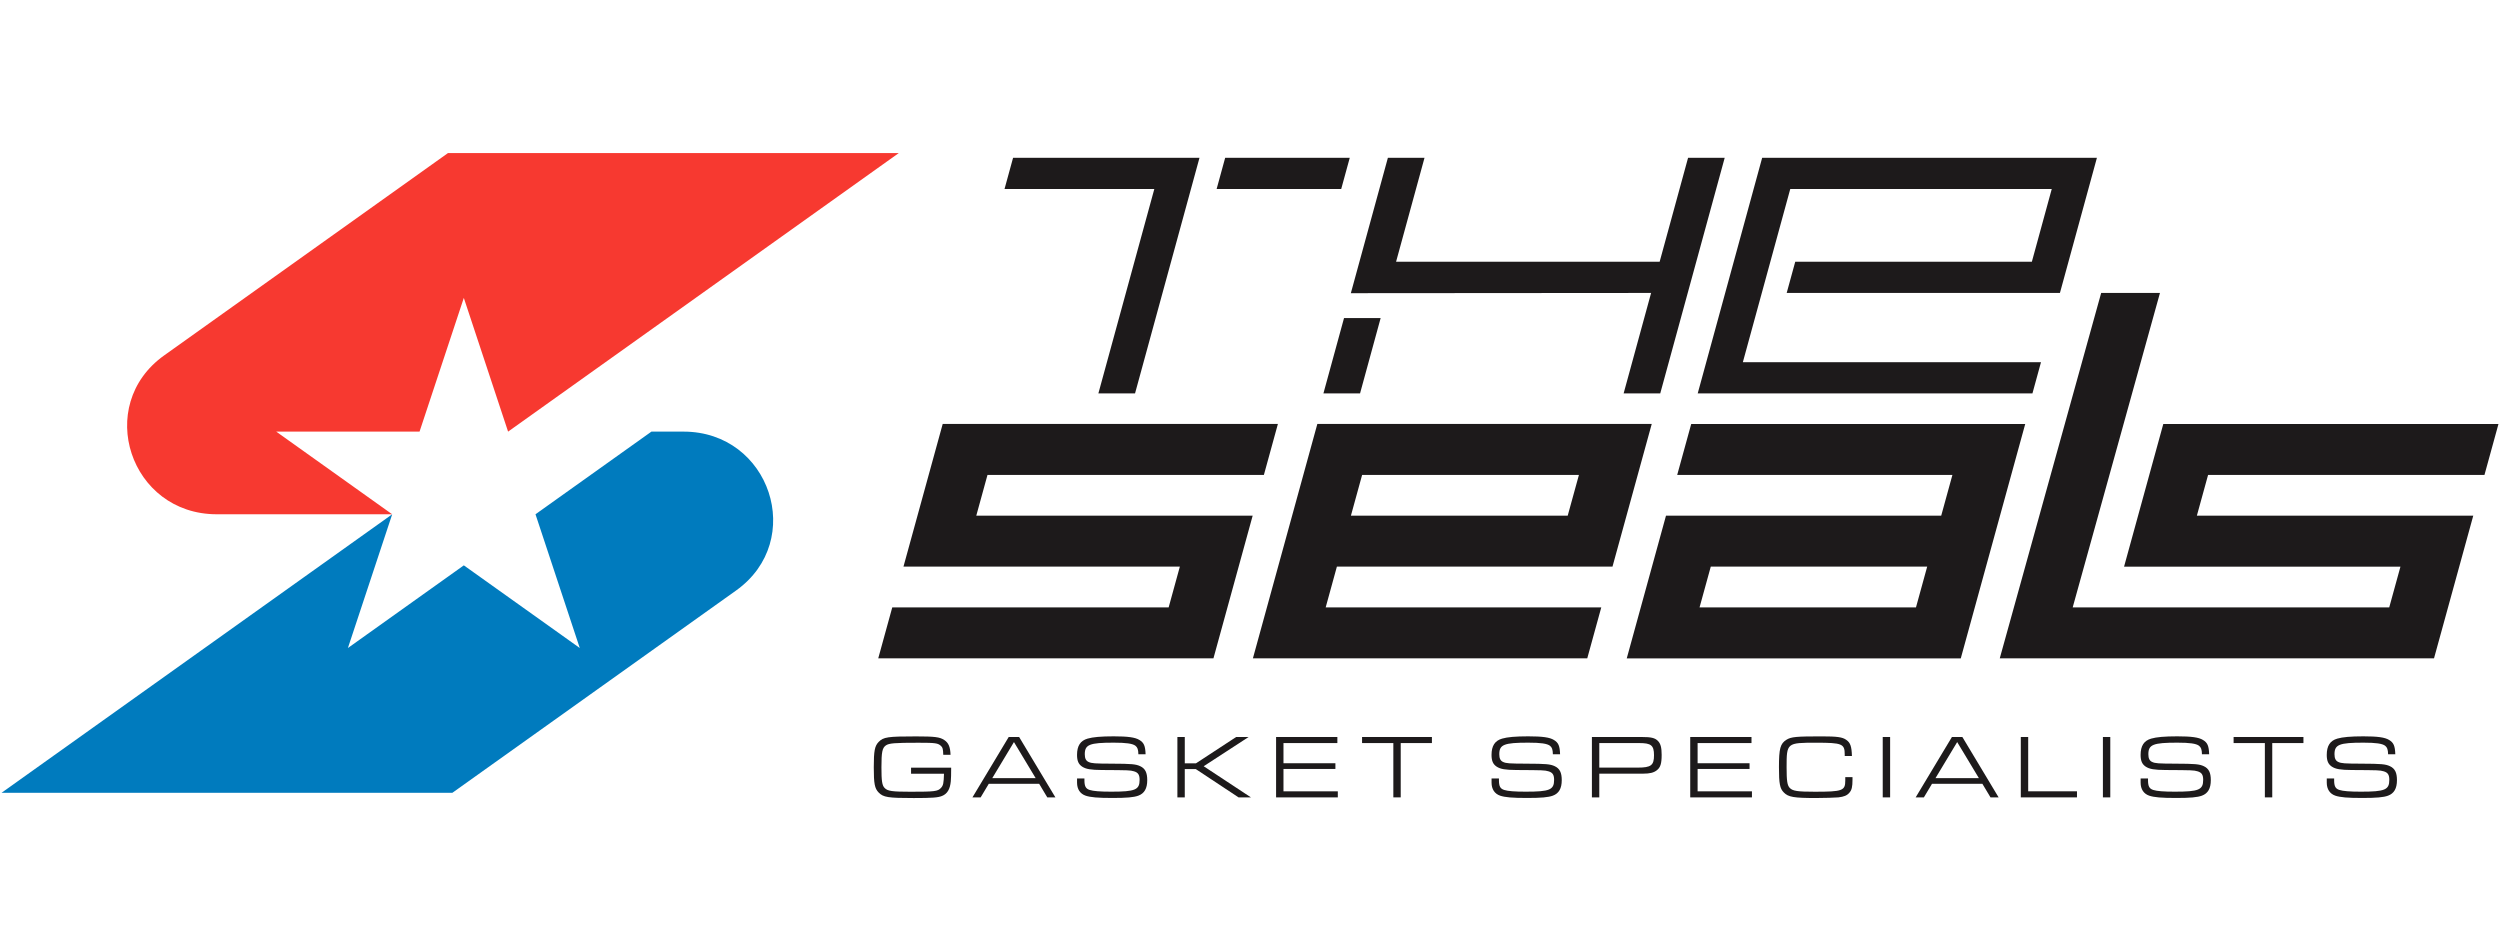 <svg width="184" height="70" viewBox="0 0 184 70" fill="none" xmlns="http://www.w3.org/2000/svg">
<path d="M70.006 56.496C70.006 56.98 69.997 57.316 69.979 57.502C69.925 58.083 69.721 58.428 69.334 58.582C69.042 58.702 68.628 58.736 67.251 58.736C65.362 58.736 65.016 58.683 64.67 58.33C64.377 58.03 64.31 57.684 64.31 56.471C64.31 55.258 64.379 54.905 64.67 54.605C65.024 54.245 65.341 54.199 67.413 54.199C68.806 54.199 69.172 54.246 69.499 54.466C69.811 54.672 69.94 54.973 69.96 55.553H69.424C69.41 55.132 69.384 55.012 69.254 54.899C69.036 54.693 68.839 54.666 67.604 54.666C65.819 54.666 65.431 54.7 65.194 54.866C64.936 55.052 64.874 55.352 64.874 56.471C64.874 57.483 64.922 57.81 65.112 57.998C65.33 58.225 65.662 58.272 67.019 58.272C68.785 58.272 69.022 58.245 69.254 57.992C69.424 57.812 69.457 57.645 69.478 56.946H67.054V56.499H70.008L70.006 56.496Z" fill="#1D1A1B"/>
<path d="M72.773 57.688L72.176 58.687H71.572L74.241 54.243H75.008L77.677 58.687H77.08L76.483 57.688H72.775H72.773ZM74.627 54.616L73.032 57.269H76.223L74.627 54.616Z" fill="#1D1A1B"/>
<path d="M79.814 57.301V57.421C79.814 57.868 79.91 58.048 80.201 58.141C80.465 58.227 80.968 58.267 81.783 58.267C83.555 58.267 83.875 58.133 83.875 57.394C83.875 57.02 83.76 56.853 83.454 56.767C83.155 56.686 83.128 56.686 81.104 56.673C80.282 56.667 79.929 56.607 79.65 56.427C79.379 56.247 79.27 56.001 79.27 55.561C79.27 54.895 79.514 54.515 80.05 54.361C80.437 54.248 81.035 54.194 81.965 54.194C83.012 54.194 83.548 54.268 83.86 54.461C84.192 54.66 84.294 54.895 84.315 55.514H83.785C83.778 55.161 83.716 55.002 83.567 54.887C83.357 54.727 82.888 54.66 81.971 54.66C80.186 54.66 79.84 54.801 79.84 55.513C79.84 55.819 79.928 55.993 80.119 56.08C80.356 56.187 80.561 56.2 81.843 56.206C83.282 56.211 83.595 56.239 83.921 56.392C84.288 56.564 84.437 56.865 84.437 57.417C84.437 58.031 84.227 58.397 83.779 58.562C83.446 58.683 82.93 58.73 81.885 58.73C80.785 58.73 80.268 58.683 79.903 58.562C79.495 58.422 79.271 58.082 79.271 57.603V57.297H79.814V57.301Z" fill="#1D1A1B"/>
<path d="M86.657 54.243H87.2V56.182H88.021L90.981 54.243H91.898L88.591 56.395L92.068 58.687H91.157L88.006 56.601H87.199V58.687H86.656V54.243H86.657Z" fill="#1D1A1B"/>
<path d="M93.92 54.243H98.43V54.69H94.464V56.175H98.286V56.595H94.464V58.242H98.463V58.688H93.92V54.244V54.243Z" fill="#1D1A1B"/>
<path d="M102.55 54.69H100.248V54.243H105.389V54.69H103.093V58.687H102.55V54.69Z" fill="#1D1A1B"/>
<path d="M110.322 57.301V57.421C110.322 57.868 110.417 58.048 110.709 58.141C110.973 58.227 111.476 58.267 112.291 58.267C114.063 58.267 114.382 58.133 114.382 57.394C114.382 57.02 114.267 56.853 113.961 56.767C113.663 56.686 113.636 56.686 111.612 56.673C110.791 56.667 110.437 56.607 110.158 56.427C109.886 56.247 109.777 56.001 109.777 55.561C109.777 54.895 110.022 54.515 110.558 54.361C110.944 54.248 111.543 54.194 112.473 54.194C113.519 54.194 114.055 54.268 114.367 54.461C114.7 54.66 114.801 54.895 114.822 55.514H114.292C114.285 55.161 114.224 55.002 114.075 54.887C113.864 54.727 113.395 54.66 112.479 54.66C110.694 54.66 110.347 54.801 110.347 55.513C110.347 55.819 110.435 55.993 110.626 56.08C110.864 56.187 111.068 56.2 112.35 56.206C113.789 56.211 114.103 56.239 114.428 56.392C114.795 56.564 114.945 56.865 114.945 57.417C114.945 58.031 114.734 58.397 114.286 58.562C113.954 58.683 113.437 58.73 112.392 58.73C111.292 58.73 110.776 58.683 110.41 58.562C110.003 58.422 109.779 58.082 109.779 57.603V57.297H110.322V57.301Z" fill="#1D1A1B"/>
<path d="M117.164 54.243H120.817C121.53 54.243 121.808 54.309 122.026 54.536C122.223 54.735 122.298 55.022 122.298 55.555C122.298 56.209 122.21 56.481 121.938 56.695C121.714 56.868 121.429 56.941 120.939 56.941H117.708V58.687H117.164V54.243ZM120.539 56.496C121.517 56.496 121.735 56.329 121.735 55.589C121.735 54.849 121.517 54.69 120.648 54.69H117.708V56.496H120.539Z" fill="#1D1A1B"/>
<path d="M124.401 54.243H128.91V54.69H124.944V56.175H128.767V56.595H124.944V58.242H128.943V58.688H124.401V54.244V54.243Z" fill="#1D1A1B"/>
<path d="M136.344 57.194V57.38C136.344 57.913 136.29 58.147 136.112 58.347C135.942 58.546 135.718 58.64 135.305 58.687C135.047 58.708 134.273 58.734 133.661 58.734C132.025 58.734 131.624 58.666 131.291 58.328C130.998 58.035 130.931 57.682 130.931 56.469C130.931 55.084 131.027 54.73 131.488 54.443C131.834 54.23 132.208 54.197 134.075 54.197C135.209 54.197 135.602 54.25 135.881 54.451C136.187 54.657 136.281 54.937 136.302 55.643H135.772V55.53C135.772 54.744 135.582 54.664 133.681 54.664C131.507 54.664 131.494 54.672 131.494 56.471C131.494 57.483 131.542 57.804 131.731 57.997C131.949 58.217 132.296 58.271 133.564 58.271C135.602 58.271 135.812 58.198 135.812 57.451V57.197H136.342L136.344 57.194Z" fill="#1D1A1B"/>
<path d="M138.569 54.243H139.113V58.687H138.569V54.243Z" fill="#1D1A1B"/>
<path d="M142.195 57.688L141.598 58.687H140.993L143.662 54.243H144.43L147.098 58.687H146.501L145.904 57.688H142.197H142.195ZM144.049 54.616L142.453 57.269H145.645L144.049 54.616Z" fill="#1D1A1B"/>
<path d="M148.731 54.243H149.275V58.24H152.866V58.687H148.731V54.243Z" fill="#1D1A1B"/>
<path d="M154.774 54.243H155.317V58.687H154.774V54.243Z" fill="#1D1A1B"/>
<path d="M158.094 57.301V57.421C158.094 57.868 158.189 58.048 158.48 58.141C158.744 58.227 159.247 58.267 160.062 58.267C161.834 58.267 162.154 58.133 162.154 57.394C162.154 57.02 162.039 56.853 161.733 56.767C161.434 56.686 161.407 56.686 159.383 56.673C158.562 56.667 158.208 56.607 157.929 56.427C157.658 56.247 157.549 56.001 157.549 55.561C157.549 54.895 157.794 54.515 158.329 54.361C158.716 54.248 159.315 54.194 160.244 54.194C161.291 54.194 161.827 54.268 162.139 54.461C162.472 54.66 162.573 54.895 162.594 55.514H162.064C162.057 55.161 161.995 55.002 161.846 54.887C161.636 54.727 161.167 54.66 160.25 54.66C158.465 54.66 158.119 54.801 158.119 55.513C158.119 55.819 158.207 55.993 158.398 56.08C158.635 56.187 158.84 56.2 160.122 56.206C161.561 56.211 161.874 56.239 162.2 56.392C162.567 56.564 162.716 56.865 162.716 57.417C162.716 58.031 162.506 58.397 162.058 58.562C161.725 58.683 161.209 58.73 160.164 58.73C159.064 58.73 158.547 58.683 158.182 58.562C157.774 58.422 157.55 58.082 157.55 57.603V57.297H158.094V57.301Z" fill="#1D1A1B"/>
<path d="M166.694 54.69H164.393V54.243H169.533V54.69H167.238V58.687H166.694V54.69Z" fill="#1D1A1B"/>
<path d="M171.793 57.301V57.421C171.793 57.868 171.889 58.048 172.18 58.141C172.444 58.227 172.947 58.267 173.762 58.267C175.534 58.267 175.853 58.133 175.853 57.394C175.853 57.02 175.739 56.853 175.433 56.767C175.134 56.686 175.107 56.686 173.083 56.673C172.262 56.667 171.908 56.607 171.629 56.427C171.358 56.247 171.249 56.001 171.249 55.561C171.249 54.895 171.493 54.515 172.029 54.361C172.416 54.248 173.014 54.194 173.944 54.194C174.991 54.194 175.527 54.268 175.839 54.461C176.171 54.66 176.273 54.895 176.294 55.514H175.764C175.756 55.161 175.695 55.002 175.546 54.887C175.335 54.727 174.867 54.66 173.95 54.66C172.165 54.66 171.819 54.801 171.819 55.513C171.819 55.819 171.907 55.993 172.098 56.08C172.335 56.187 172.54 56.2 173.822 56.206C175.261 56.211 175.574 56.239 175.9 56.392C176.267 56.564 176.416 56.865 176.416 57.417C176.416 58.031 176.206 58.397 175.758 58.562C175.425 58.683 174.909 58.73 173.864 58.73C172.764 58.73 172.247 58.683 171.881 58.562C171.474 58.422 171.25 58.082 171.25 57.603V57.297H171.793V57.301Z" fill="#1D1A1B"/>
<path d="M50.307 31.768H47.944L39.412 37.85L42.671 47.694L34.138 41.61L25.606 47.694L28.865 37.852L0.111 58.352H33.291L54.178 43.459C59.339 39.779 56.687 31.767 50.307 31.767V31.768Z" fill="#007BBE"/>
<path d="M32.97 11.266L12.083 26.158C6.921 29.837 9.573 37.85 15.953 37.85H28.863L20.331 31.768H30.878L34.137 21.926L37.395 31.768L64.768 12.251L66.147 11.268H32.968L32.97 11.266Z" fill="#F73930"/>
<path fill-rule="evenodd" clip-rule="evenodd" d="M89.544 13.91L90.172 11.615H99.342L98.713 13.91H89.544ZM80.841 28.953L84.958 13.91H73.933L74.562 11.615H88.282L83.539 28.954H80.843L80.841 28.953Z" fill="#1D1A1B"/>
<path fill-rule="evenodd" clip-rule="evenodd" d="M102.148 11.615H104.844L102.751 19.264H122.15L124.242 11.615H126.938L122.194 28.954H119.499L121.521 21.561L99.422 21.578L102.148 11.616V11.615ZM97.404 28.953L98.921 23.408H101.616L100.1 28.953H97.404Z" fill="#1D1A1B"/>
<path fill-rule="evenodd" clip-rule="evenodd" d="M124.952 28.953L129.695 11.615H130.48H132.391H151.638H152.962H154.333L151.612 21.558H150.367H148.916H131.501L132.13 19.263H149.545L151.009 13.91H131.763L128.274 26.657H149.028H150.217L149.588 28.953H149.028H146.892H127.646H126.546" fill="#1D1A1B"/>
<path fill-rule="evenodd" clip-rule="evenodd" d="M64.638 48.455L65.67 44.706H86.012L86.837 41.704H66.495L69.383 31.203H92.421H94.053L93.022 34.954H72.679L71.854 37.954H92.196L89.309 48.455H64.638Z" fill="#1D1A1B"/>
<path fill-rule="evenodd" clip-rule="evenodd" d="M125.913 41.704L125.087 44.704H141.016L141.841 41.704H125.913ZM119.729 48.455L122.617 37.954H142.873L143.698 34.954H123.442L124.474 31.204H149.057L144.313 48.457H119.73L119.729 48.455ZM175.847 44.705L176.673 41.705H156.331L159.219 31.204H183.888L182.857 34.954H162.515L161.689 37.954H182.032L179.143 48.455H147.182L154.647 21.558H158.974L152.55 44.704H175.846L175.847 44.705Z" fill="#1D1A1B"/>
<path fill-rule="evenodd" clip-rule="evenodd" d="M100.252 34.954L99.427 37.954H115.383L116.209 34.954H100.252ZM92.213 48.455L96.956 31.203H121.568L118.679 41.704H98.395L97.57 44.704H117.854L116.822 48.454H92.211L92.213 48.455Z" fill="#1D1A1B"/>
</svg>
